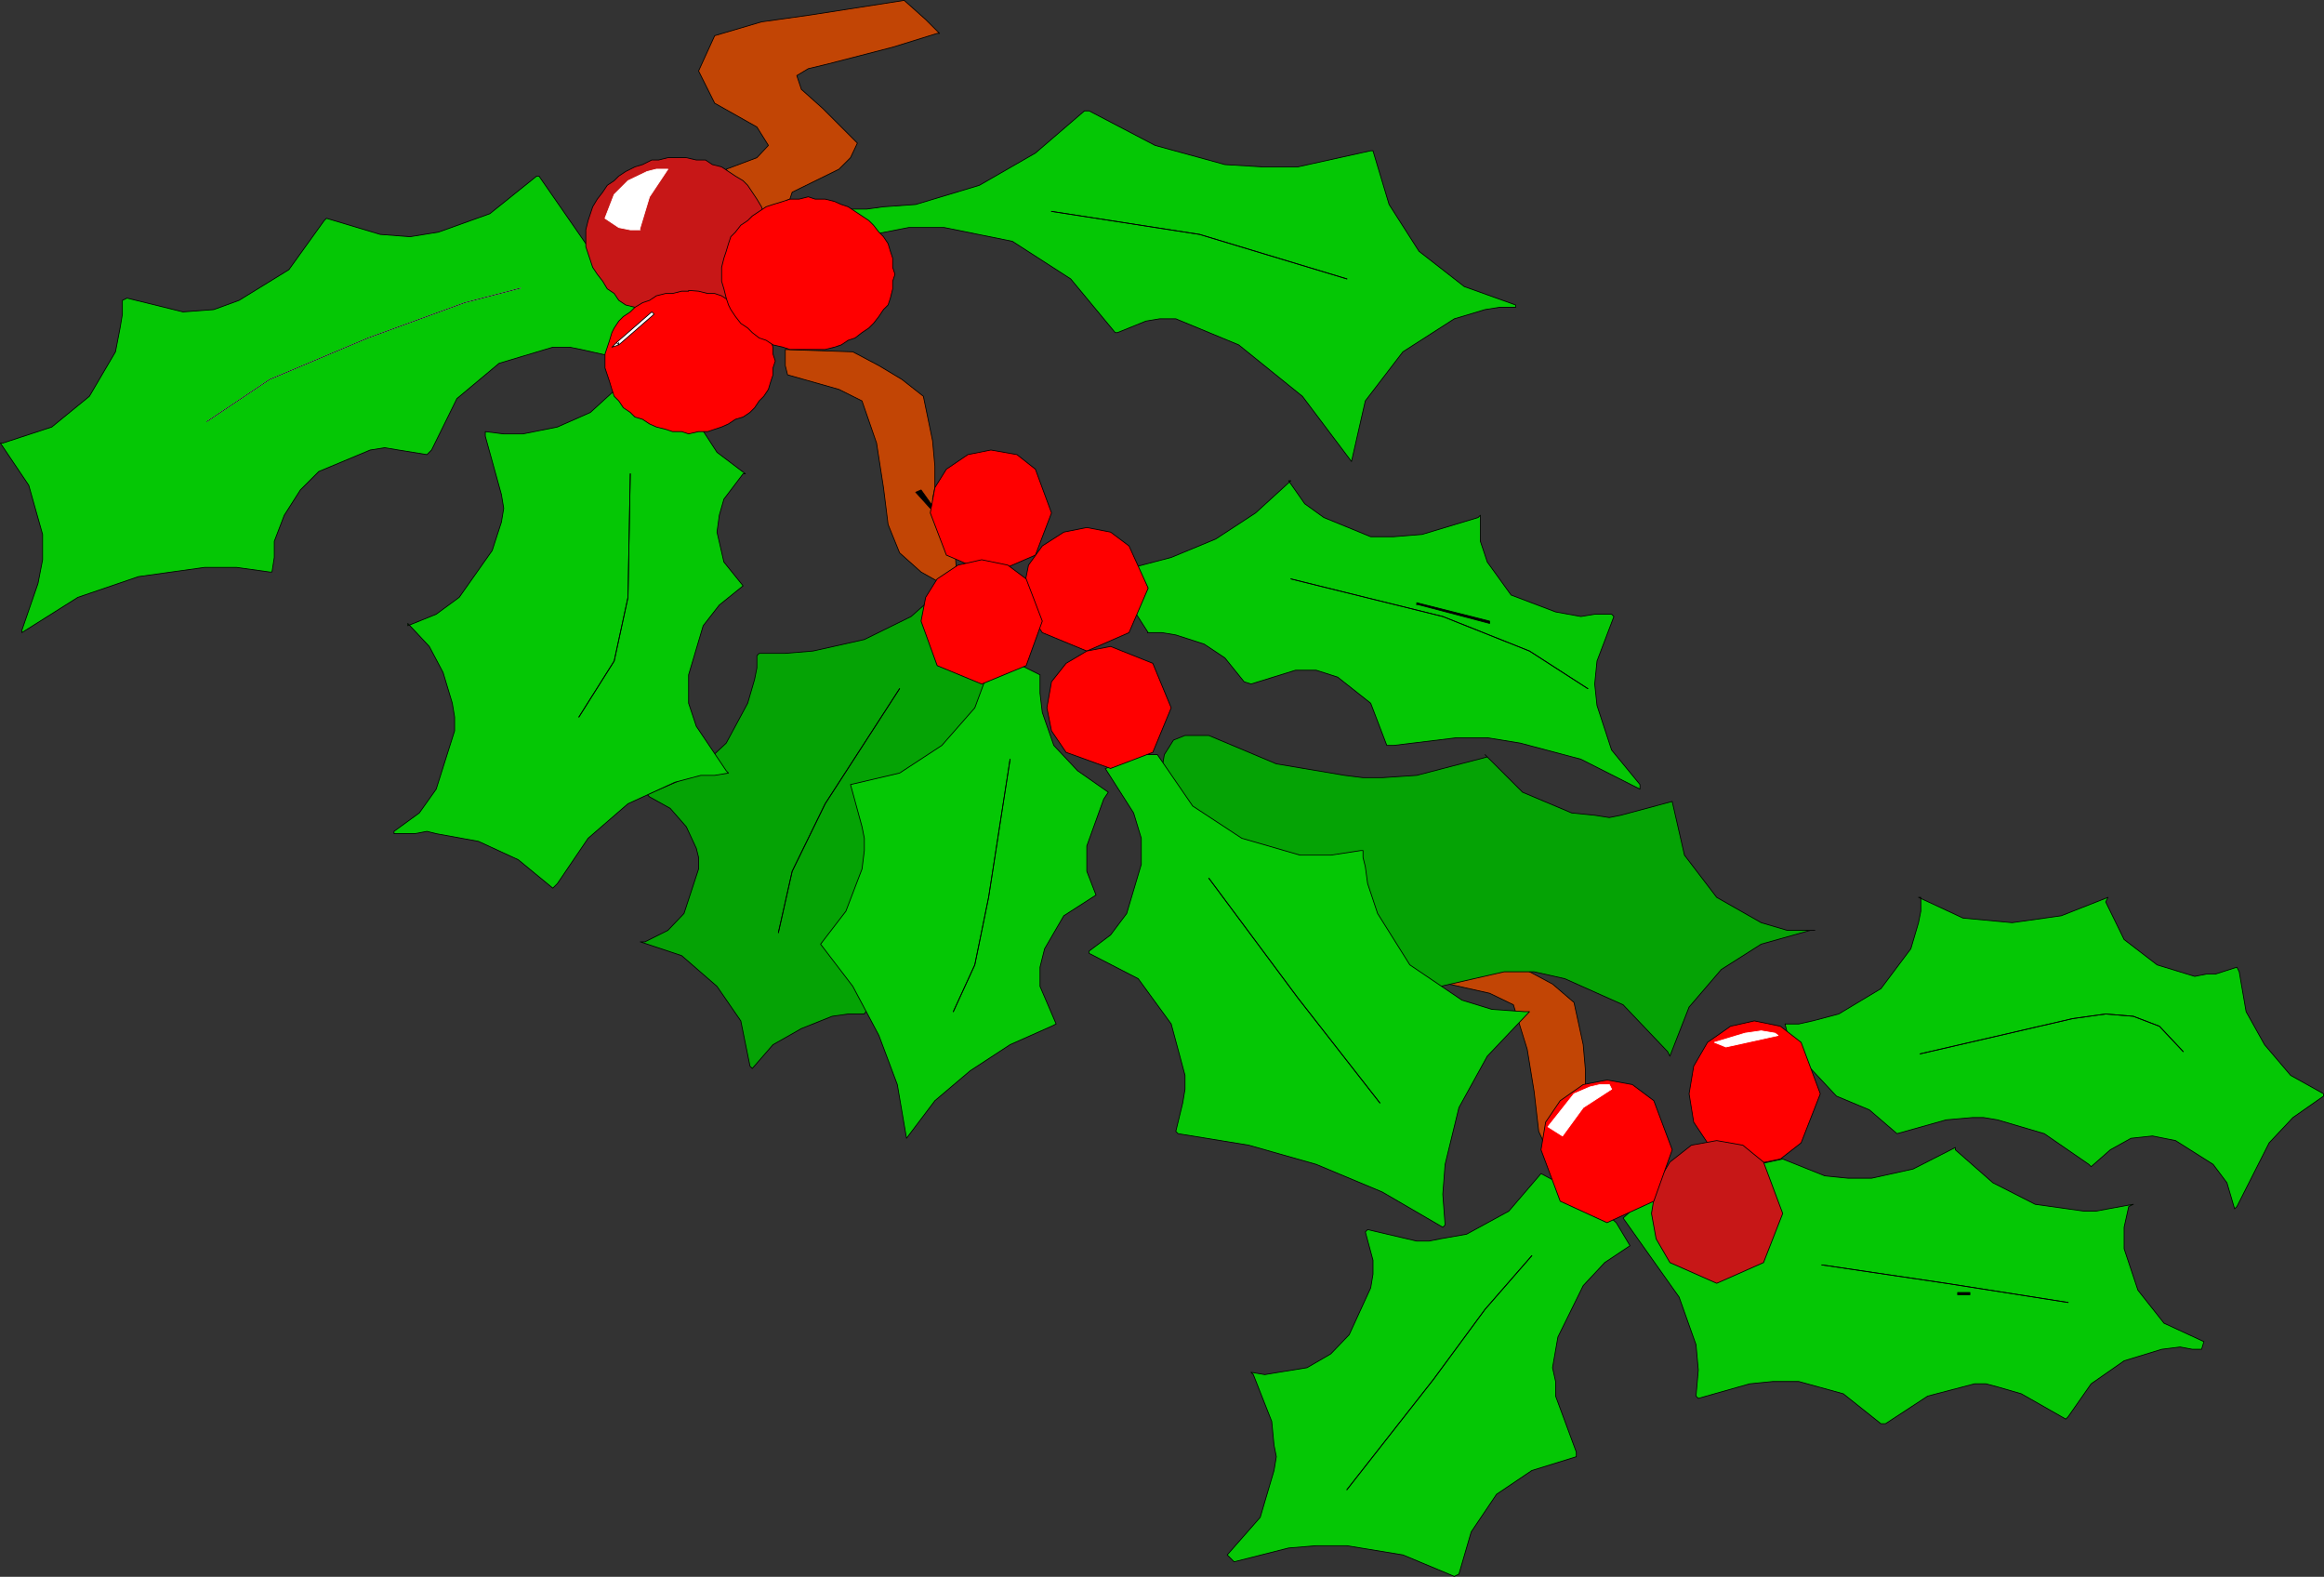 <?xml version="1.0" encoding="UTF-8" standalone="no"?>
<svg
   version="1.0"
   width="129.51mm"
   height="87.848mm"
   id="svg82"
   sodipodi:docname="Holly 06.wmf"
   xmlns:inkscape="http://www.inkscape.org/namespaces/inkscape"
   xmlns:sodipodi="http://sodipodi.sourceforge.net/DTD/sodipodi-0.dtd"
   xmlns="http://www.w3.org/2000/svg"
   xmlns:svg="http://www.w3.org/2000/svg">
  <rect width="100%" height="100%" fill="#333333" stroke="none"/>
  <sodipodi:namedview
     id="namedview82"
     pagecolor="#ffffff"
     bordercolor="#000000"
     borderopacity="0.25"
     inkscape:showpageshadow="2"
     inkscape:pageopacity="0.0"
     inkscape:pagecheckerboard="0"
     inkscape:deskcolor="#d1d1d1"
     inkscape:document-units="mm" />
  <defs
     id="defs1">
    <pattern
       id="WMFhbasepattern"
       patternUnits="userSpaceOnUse"
       width="6"
       height="6"
       x="0"
       y="0" />
  </defs>
  <path
     style="fill:#05c705;fill-opacity:1;fill-rule:evenodd;stroke:none"
     d="m 324.573,247.119 -6.787,7.917 -8.888,4.847 -5.494,0.969 -2.424,0.485 h -2.586 l -10.342,-2.424 -0.485,0.485 1.616,5.978 v 2.908 l -0.485,2.908 -4.525,9.856 -3.878,4.039 -5.01,2.908 -5.979,0.969 -2.909,0.485 -2.909,-0.485 0.485,0.485 3.878,9.856 0.485,5.009 0.485,2.424 -0.485,2.908 -2.909,9.856 -6.949,7.917 1.454,1.454 11.474,-2.908 5.818,-0.485 h 3.07 3.394 l 11.797,1.939 10.827,4.524 0.97,-0.485 2.586,-8.886 5.333,-7.917 7.434,-5.009 9.373,-2.908 v -0.969 l -4.363,-11.795 v -3.07 l -0.646,-2.908 1.131,-6.463 5.333,-10.825 4.525,-4.847 5.333,-3.555 -2.909,-4.847 -5.01,-4.524 -10.827,-5.816 z"
     id="path1" />
  <path
     style="fill:none;stroke:#000000;stroke-width:0.162px;stroke-linecap:round;stroke-linejoin:round;stroke-miterlimit:4;stroke-dasharray:none;stroke-opacity:1"
     d="m 324.573,247.119 -6.787,7.917 -8.888,4.847 -5.494,0.969 -2.424,0.485 h -2.586 l -10.342,-2.424 -0.485,0.485 1.616,5.978 v 2.908 l -0.485,2.908 -4.525,9.856 -3.878,4.039 -5.01,2.908 -5.979,0.969 -2.909,0.485 -2.909,-0.485 0.485,0.485 3.878,9.856 0.485,5.009 0.485,2.424 -0.485,2.908 -2.909,9.856 -6.949,7.917 1.454,1.454 11.474,-2.908 5.818,-0.485 h 3.07 3.394 l 11.797,1.939 10.827,4.524 0.97,-0.485 2.586,-8.886 5.333,-7.917 7.434,-5.009 9.373,-2.908 v -0.969 l -4.363,-11.795 v -3.07 l -0.646,-2.908 1.131,-6.463 5.333,-10.825 4.525,-4.847 5.333,-3.555 -2.909,-4.847 -5.01,-4.524 -10.827,-5.816 v 0"
     id="path2" />
  <path
     style="fill:#05c705;fill-opacity:1;fill-rule:evenodd;stroke:none"
     d="m 386.789,230.801 6.949,2.908 5.818,5.009 10.342,-2.908 5.494,-0.485 h 2.424 l 2.909,0.485 9.858,2.908 9.373,6.463 0.485,0.485 4.04,-3.555 4.363,-2.424 4.525,-0.485 2.424,0.485 2.424,0.485 7.918,5.009 2.909,3.878 1.616,5.493 0.485,-0.485 6.787,-13.41 5.01,-5.332 6.464,-4.524 v -0.485 l -6.949,-3.878 -5.494,-6.463 -3.878,-6.947 -1.454,-8.402 -0.485,-0.969 -4.525,1.454 h -1.939 l -2.424,0.485 -7.918,-2.424 -6.949,-5.332 -3.878,-7.917 0.485,-0.969 -9.858,3.878 -10.342,1.454 -10.342,-0.969 -9.373,-4.362 h 0.485 v 2.908 l -0.485,2.424 -1.616,5.493 -6.302,8.402 -8.888,5.332 -5.494,1.454 -2.909,0.646 h -2.909 l 0.97,3.878 2.909,3.878 z"
     id="path3" />
  <path
     style="fill:none;stroke:#000000;stroke-width:0.162px;stroke-linecap:round;stroke-linejoin:round;stroke-miterlimit:4;stroke-dasharray:none;stroke-opacity:1"
     d="m 386.789,230.801 6.949,2.908 5.818,5.009 10.342,-2.908 5.494,-0.485 h 2.424 l 2.909,0.485 9.858,2.908 9.373,6.463 0.485,0.485 4.04,-3.555 4.363,-2.424 4.525,-0.485 2.424,0.485 2.424,0.485 7.918,5.009 2.909,3.878 1.616,5.493 0.485,-0.485 6.787,-13.41 5.01,-5.332 6.464,-4.524 v -0.485 l -6.949,-3.878 -5.494,-6.463 -3.878,-6.947 -1.454,-8.402 -0.485,-0.969 -4.525,1.454 h -1.939 l -2.424,0.485 -7.918,-2.424 -6.949,-5.332 -3.878,-7.917 0.485,-0.969 -9.858,3.878 -10.342,1.454 -10.342,-0.969 -9.373,-4.362 h 0.485 v 2.908 l -0.485,2.424 -1.616,5.493 -6.302,8.402 -8.888,5.332 -5.494,1.454 -2.909,0.646 h -2.909 l 0.97,3.878 2.909,3.878 6.949,7.432 v 0"
     id="path4" />
  <path
     style="fill:#05c705;fill-opacity:1;fill-rule:evenodd;stroke:none"
     d="m 341.864,256.49 11.797,16.642 3.555,10.017 0.485,5.332 -0.485,5.493 0.485,0.485 10.827,-3.07 4.848,-0.485 h 3.07 2.424 l 9.373,2.585 7.918,6.301 h 0.97 l 8.888,-5.816 9.858,-2.585 h 2.424 l 2.424,0.646 5.01,1.454 9.373,5.332 0.485,-0.485 4.848,-6.947 6.949,-4.847 7.918,-2.424 3.878,-0.485 2.586,0.485 h 1.939 l 0.485,-1.616 -8.403,-3.878 -5.494,-6.947 -2.909,-8.725 v -2.1 -2.424 l 0.97,-4.362 0.97,-0.485 -5.333,0.969 -2.586,0.485 h -2.424 l -10.342,-1.454 -8.888,-4.524 -7.918,-6.947 v -0.485 l -8.888,4.524 -8.726,1.939 h -2.586 -2.424 l -4.848,-0.485 -8.888,-3.555 -18.746,4.039 -9.373,3.393 -5.494,5.009 z"
     id="path5" />
  <path
     style="fill:none;stroke:#000000;stroke-width:0.162px;stroke-linecap:round;stroke-linejoin:round;stroke-miterlimit:4;stroke-dasharray:none;stroke-opacity:1"
     d="m 341.864,256.49 11.797,16.642 3.555,10.017 0.485,5.332 -0.485,5.493 0.485,0.485 10.827,-3.07 4.848,-0.485 h 3.07 2.424 l 9.373,2.585 7.918,6.301 h 0.97 l 8.888,-5.816 9.858,-2.585 h 2.424 l 2.424,0.646 5.01,1.454 9.373,5.332 0.485,-0.485 4.848,-6.947 6.949,-4.847 7.918,-2.424 3.878,-0.485 2.586,0.485 h 1.939 l 0.485,-1.616 -8.403,-3.878 -5.494,-6.947 -2.909,-8.725 v -2.1 -2.424 l 0.97,-4.362 0.97,-0.485 -5.333,0.969 -2.586,0.485 h -2.424 l -10.342,-1.454 -8.888,-4.524 -7.918,-6.947 v -0.485 l -8.888,4.524 -8.726,1.939 h -2.586 -2.424 l -4.848,-0.485 -8.888,-3.555 -18.746,4.039 -9.373,3.393 -5.494,5.009 v 0"
     id="path6" />
  <path
     style="fill:#ff0000;fill-opacity:1;fill-rule:evenodd;stroke:none"
     d="m 369.498,214.967 5.494,1.131 4.363,3.393 4.04,10.825 -4.04,10.34 -4.363,3.393 -5.494,1.131 -9.858,-4.524 -2.909,-4.362 -0.97,-5.978 0.97,-5.816 2.909,-5.009 4.848,-3.393 z"
     id="path7" />
  <path
     style="fill:none;stroke:#000000;stroke-width:0.162px;stroke-linecap:round;stroke-linejoin:round;stroke-miterlimit:4;stroke-dasharray:none;stroke-opacity:1"
     d="m 369.498,214.967 5.494,1.131 4.363,3.393 4.04,10.825 -4.04,10.34 -4.363,3.393 -5.494,1.131 -9.858,-4.524 -2.909,-4.362 -0.97,-5.978 0.97,-5.816 2.909,-5.009 4.848,-3.393 5.01,-1.131 v 0"
     id="path8" />
  <path
     style="fill:#c71717;fill-opacity:1;fill-rule:evenodd;stroke:none"
     d="m 361.58,240.172 5.494,0.969 4.363,3.555 4.04,10.825 -4.04,10.34 -9.858,4.362 -9.858,-4.362 -2.909,-5.009 -0.97,-5.332 0.97,-5.978 2.909,-4.847 4.525,-3.555 z"
     id="path9" />
  <path
     style="fill:none;stroke:#000000;stroke-width:0.162px;stroke-linecap:round;stroke-linejoin:round;stroke-miterlimit:4;stroke-dasharray:none;stroke-opacity:1"
     d="m 361.58,240.172 5.494,0.969 4.363,3.555 4.04,10.825 -4.04,10.34 -9.858,4.362 -9.858,-4.362 -2.909,-5.009 -0.97,-5.332 0.97,-5.978 2.909,-4.847 4.525,-3.555 5.333,-0.969 v 0"
     id="path10" />
  <path
     style="fill:#05c705;fill-opacity:1;fill-rule:evenodd;stroke:none"
     d="m 183.981,49.359 7.434,-1.454 h 4.04 1.454 1.939 l 14.382,2.908 12.282,7.917 9.373,11.31 h 0.485 l 5.979,-2.424 2.909,-0.485 h 3.394 l 13.251,5.493 13.413,10.825 10.342,13.733 2.909,-12.764 7.918,-10.34 10.827,-6.947 6.464,-1.939 3.07,-0.485 h 3.394 v -0.485 l -10.827,-3.878 -9.534,-7.432 -6.302,-9.856 -3.394,-11.31 h -0.485 l -15.352,3.393 h -7.434 l -7.918,-0.485 -14.706,-4.039 -13.898,-7.271 h -0.97 l -10.342,8.886 -11.797,6.786 -13.413,4.039 -6.787,0.485 -3.555,0.485 h -1.454 -1.939 l 1.939,2.908 z"
     id="path11" />
  <path
     style="fill:none;stroke:#000000;stroke-width:0.162px;stroke-linecap:round;stroke-linejoin:round;stroke-miterlimit:4;stroke-dasharray:none;stroke-opacity:1"
     d="m 183.981,49.359 7.434,-1.454 h 4.04 1.454 1.939 l 14.382,2.908 12.282,7.917 9.373,11.31 h 0.485 l 5.979,-2.424 2.909,-0.485 h 3.394 l 13.251,5.493 13.413,10.825 10.342,13.733 2.909,-12.764 7.918,-10.34 10.827,-6.947 6.464,-1.939 3.07,-0.485 h 3.394 v -0.485 l -10.827,-3.878 -9.534,-7.432 -6.302,-9.856 -3.394,-11.31 h -0.485 l -15.352,3.393 h -7.434 l -7.918,-0.485 -14.706,-4.039 -13.898,-7.271 h -0.97 l -10.342,8.886 -11.797,6.786 -13.413,4.039 -6.787,0.485 -3.555,0.485 h -1.454 -1.939 l 1.939,2.908 2.909,2.424 v 0"
     id="path12" />
  <path
     style="fill:#c24505;fill-opacity:1;fill-rule:evenodd;stroke:none"
     d="m 166.367,41.927 0.485,-1.454 9.858,-4.847 2.424,-2.424 1.454,-3.07 -1.939,-1.939 -5.333,-5.332 -4.525,-4.039 -0.97,-2.908 2.424,-1.454 4.04,-0.969 13.736,-3.555 9.373,-2.908 h 0.485 l -2.909,-2.908 -4.525,-4.039 -19.715,3.07 -10.342,1.454 -9.858,2.908 -3.394,7.432 3.394,6.786 8.888,5.009 2.424,3.878 -2.424,2.585 -6.464,2.424 1.939,3.878 4.04,4.524 1.939,0.485 1.939,-0.969 z"
     id="path13" />
  <path
     style="fill:none;stroke:#000000;stroke-width:0.162px;stroke-linecap:round;stroke-linejoin:round;stroke-miterlimit:4;stroke-dasharray:none;stroke-opacity:1"
     d="m 166.367,41.927 0.485,-1.454 9.858,-4.847 2.424,-2.424 1.454,-3.07 -1.939,-1.939 -5.333,-5.332 -4.525,-4.039 -0.97,-2.908 2.424,-1.454 4.04,-0.969 13.736,-3.555 9.373,-2.908 h 0.485 l -2.909,-2.908 -4.525,-4.039 -19.715,3.07 -10.342,1.454 -9.858,2.908 -3.394,7.432 3.394,6.786 8.888,5.009 2.424,3.878 -2.424,2.585 -6.464,2.424 1.939,3.878 4.04,4.524 1.939,0.485 1.939,-0.969 3.555,-1.616 v 0"
     id="path14" />
  <path
     style="fill:#c24505;fill-opacity:1;fill-rule:evenodd;stroke:none"
     d="m 179.618,74.079 5.494,2.908 4.848,2.908 4.525,3.555 1.939,9.371 0.485,5.332 v 2.1 2.424 l -0.485,2.424 2.424,3.393 1.939,1.939 0.97,14.38 -7.757,-4.362 -4.525,-4.039 -2.424,-5.978 -0.97,-7.755 -1.454,-9.371 -3.07,-8.886 -4.848,-2.424 -10.827,-3.07 -0.485,-1.939 v -3.393 l 14.221,0.485 z"
     id="path15" />
  <path
     style="fill:none;stroke:#000000;stroke-width:0.162px;stroke-linecap:round;stroke-linejoin:round;stroke-miterlimit:4;stroke-dasharray:none;stroke-opacity:1"
     d="m 179.618,74.079 5.494,2.908 4.848,2.908 4.525,3.555 1.939,9.371 0.485,5.332 v 2.1 2.424 l -0.485,2.424 2.424,3.393 1.939,1.939 0.97,14.38 -7.757,-4.362 -4.525,-4.039 -2.424,-5.978 -0.97,-7.755 -1.454,-9.371 -3.07,-8.886 -4.848,-2.424 -10.827,-3.07 -0.485,-1.939 v -3.393 l 14.221,0.485 v 0"
     id="path16" />
  <path
     style="fill:#c24505;fill-opacity:1;fill-rule:evenodd;stroke:none"
     d="m 316.655,201.234 5.494,3.393 4.848,2.585 4.525,3.878 1.939,8.886 0.485,5.493 v 2.424 1.939 l -0.485,2.908 2.424,3.555 2.101,1.939 0.485,14.218 -7.434,-4.847 -4.525,-4.039 -2.424,-5.332 -0.97,-8.402 -1.454,-8.886 -2.909,-9.371 -5.01,-2.424 -10.827,-2.424 -0.485,-2.585 v -2.908 h 14.382 v 0 z"
     id="path17" />
  <path
     style="fill:none;stroke:#000000;stroke-width:0.162px;stroke-linecap:round;stroke-linejoin:round;stroke-miterlimit:4;stroke-dasharray:none;stroke-opacity:1"
     d="m 316.655,201.234 5.494,3.393 4.848,2.585 4.525,3.878 1.939,8.886 0.485,5.493 v 2.424 1.939 l -0.485,2.908 2.424,3.555 2.101,1.939 0.485,14.218 -7.434,-4.847 -4.525,-4.039 -2.424,-5.332 -0.97,-8.402 -1.454,-8.886 -2.909,-9.371 -5.01,-2.424 -10.827,-2.424 -0.485,-2.585 v -2.908 h 14.382 v 0"
     id="path18" />
  <path
     style="fill:#000000;fill-opacity:1;fill-rule:evenodd;stroke:none"
     d="m 196.425,106.555 -2.424,-3.393 -1.131,0.485 3.07,3.393 0.485,-0.485 z"
     id="path19" />
  <path
     style="fill:none;stroke:#000000;stroke-width:0.162px;stroke-linecap:round;stroke-linejoin:round;stroke-miterlimit:4;stroke-dasharray:none;stroke-opacity:1"
     d="m 196.425,106.555 -2.424,-3.393 -1.131,0.485 3.07,3.393 0.485,-0.485 v 0"
     id="path20" />
  <path
     style="fill:#05a305;fill-opacity:1;fill-rule:evenodd;stroke:none"
     d="m 211.615,138.545 -1.454,-3.878 -0.485,-1.939 v -2.424 l 3.07,-8.402 -12.443,0.485 -8.403,7.432 -9.858,4.847 -10.827,2.424 -5.818,0.485 h -2.586 -2.909 l -0.485,0.485 v 2.585 l -0.485,2.424 -1.454,5.009 -4.525,8.402 -7.272,6.786 -9.373,4.039 0.485,0.485 4.363,2.424 3.394,3.878 2.101,4.524 0.485,1.939 v 2.424 l -3.07,9.371 -3.394,3.555 -4.848,2.424 h -0.97 l 8.726,2.908 7.434,6.463 5.01,7.271 1.939,9.533 0.485,0.485 4.363,-5.009 5.979,-3.393 6.464,-2.585 3.394,-0.485 h 1.939 1.454 l 9.858,-15.187 8.403,-20.196 11.474,-39.584 v 0 z"
     id="path21" />
  <path
     style="fill:none;stroke:#000000;stroke-width:0.162px;stroke-linecap:round;stroke-linejoin:round;stroke-miterlimit:4;stroke-dasharray:none;stroke-opacity:1"
     d="m 211.615,138.545 -1.454,-3.878 -0.485,-1.939 v -2.424 l 3.07,-8.402 -12.443,0.485 -8.403,7.432 -9.858,4.847 -10.827,2.424 -5.818,0.485 h -2.586 -2.909 l -0.485,0.485 v 2.585 l -0.485,2.424 -1.454,5.009 -4.525,8.402 -7.272,6.786 -9.373,4.039 0.485,0.485 4.363,2.424 3.394,3.878 2.101,4.524 0.485,1.939 v 2.424 l -3.07,9.371 -3.394,3.555 -4.848,2.424 h -0.97 l 8.726,2.908 7.434,6.463 5.01,7.271 1.939,9.533 0.485,0.485 4.363,-5.009 5.979,-3.393 6.464,-2.585 3.394,-0.485 h 1.939 1.454 l 9.858,-15.187 8.403,-20.196 11.474,-39.584 v 0"
     id="path22" />
  <path
     style="fill:#05c705;fill-opacity:1;fill-rule:evenodd;stroke:none"
     d="m 128.876,75.049 -6.464,-1.454 -2.424,-0.485 h -3.555 l -11.312,3.393 -8.888,7.432 -5.333,10.825 -0.97,0.969 -5.979,-0.969 -2.909,-0.485 -3.07,0.485 -10.827,4.524 -3.878,3.878 -3.394,5.332 -2.101,5.493 v 3.393 l -0.485,3.07 h -0.485 l -6.949,-0.969 H 46.46 43.066 l -13.898,1.939 -12.766,4.362 -11.797,7.432 v -0.485 l 3.394,-9.856 0.97,-5.009 v -2.908 -2.424 L 6.06,102.192 0.081,93.306 H 0.566 L 10.908,89.913 18.826,83.45 24.321,74.079 25.29,69.071 25.775,66.162 v -2.908 l 0.97,-0.485 11.797,2.908 6.464,-0.485 5.333,-1.939 10.504,-6.463 7.434,-10.34 0.485,-0.485 11.312,3.393 6.302,0.485 5.979,-0.969 10.827,-3.878 9.858,-7.917 h 0.485 l 9.858,14.218 6.464,5.978 7.434,5.009 -0.485,2.908 -2.424,3.878 z"
     id="path23" />
  <path
     style="fill:none;stroke:#000000;stroke-width:0.162px;stroke-linecap:round;stroke-linejoin:round;stroke-miterlimit:4;stroke-dasharray:none;stroke-opacity:1"
     d="m 128.876,75.049 -6.464,-1.454 -2.424,-0.485 h -3.555 l -11.312,3.393 -8.888,7.432 -5.333,10.825 -0.97,0.969 -5.979,-0.969 -2.909,-0.485 -3.07,0.485 -10.827,4.524 -3.878,3.878 -3.394,5.332 -2.101,5.493 v 3.393 l -0.485,3.07 h -0.485 l -6.949,-0.969 H 46.46 43.066 l -13.898,1.939 -12.766,4.362 -11.797,7.432 v -0.485 l 3.394,-9.856 0.97,-5.009 v -2.908 -2.424 L 6.06,102.192 0.081,93.306 H 0.566 L 10.908,89.913 18.826,83.45 24.321,74.079 25.29,69.071 25.775,66.162 v -2.908 l 0.97,-0.485 11.797,2.908 6.464,-0.485 5.333,-1.939 10.504,-6.463 7.434,-10.34 0.485,-0.485 11.312,3.393 6.302,0.485 5.979,-0.969 10.827,-3.878 9.858,-7.917 h 0.485 l 9.858,14.218 6.464,5.978 7.434,5.009 -0.485,2.908 -2.424,3.878 -5.494,5.978 v 0"
     id="path24" />
  <path
     style="fill:#05c705;fill-opacity:1;fill-rule:evenodd;stroke:none"
     d="m 129.845,81.835 -5.494,5.009 -6.949,3.07 -7.272,1.454 h -1.939 -2.101 l -3.878,-0.485 v 0.969 l 3.394,12.279 0.485,2.908 -0.485,2.908 -1.939,5.978 -6.949,9.856 -4.848,3.555 -5.979,2.424 v -0.485 l 4.525,4.847 2.909,5.493 1.939,6.463 0.485,2.908 v 2.908 l -3.878,12.279 -3.555,5.009 -5.333,3.878 v 0.485 h 4.363 l 2.586,-0.485 1.939,0.485 8.888,1.616 8.403,3.878 7.272,5.978 0.97,-0.969 6.464,-9.533 8.403,-7.271 9.858,-4.524 5.494,-1.454 h 2.909 l 2.909,-0.485 -0.485,-0.485 -6.302,-9.371 -1.616,-4.847 v -3.07 -2.908 l 3.07,-10.34 3.394,-4.362 5.01,-4.039 -4.04,-5.009 -1.454,-6.301 0.485,-3.555 0.97,-3.393 4.04,-5.332 h 0.485 l -5.979,-4.524 -3.878,-5.978 -8.403,-4.362 -8.888,-2.908 v 0 z"
     id="path25" />
  <path
     style="fill:none;stroke:#000000;stroke-width:0.162px;stroke-linecap:round;stroke-linejoin:round;stroke-miterlimit:4;stroke-dasharray:none;stroke-opacity:1"
     d="m 129.845,81.835 -5.494,5.009 -6.949,3.07 -7.272,1.454 h -1.939 -2.101 l -3.878,-0.485 v 0.969 l 3.394,12.279 0.485,2.908 -0.485,2.908 -1.939,5.978 -6.949,9.856 -4.848,3.555 -5.979,2.424 v -0.485 l 4.525,4.847 2.909,5.493 1.939,6.463 0.485,2.908 v 2.908 l -3.878,12.279 -3.555,5.009 -5.333,3.878 v 0.485 h 4.363 l 2.586,-0.485 1.939,0.485 8.888,1.616 8.403,3.878 7.272,5.978 0.97,-0.969 6.464,-9.533 8.403,-7.271 9.858,-4.524 5.494,-1.454 h 2.909 l 2.909,-0.485 -0.485,-0.485 -6.302,-9.371 -1.616,-4.847 v -3.07 -2.908 l 3.07,-10.34 3.394,-4.362 5.01,-4.039 -4.04,-5.009 -1.454,-6.301 0.485,-3.555 0.97,-3.393 4.04,-5.332 h 0.485 l -5.979,-4.524 -3.878,-5.978 -8.403,-4.362 -8.888,-2.908 v 0"
     id="path26" />
  <path
     style="fill:#05c705;fill-opacity:1;fill-rule:evenodd;stroke:none"
     d="m 219.049,142.1 v 3.878 l 0.485,4.039 2.424,6.947 5.01,5.332 6.464,4.524 -0.97,1.454 -3.555,9.856 v 2.424 2.908 l 1.939,5.009 -6.787,4.362 -4.04,6.947 -0.97,3.878 v 1.939 2.1 l 3.394,7.917 -0.97,0.485 -8.726,3.878 -8.403,5.493 -7.434,6.301 -5.979,7.917 -1.939,-11.31 -3.878,-10.34 -5.494,-10.34 -6.787,-8.886 5.333,-6.947 3.394,-8.886 0.485,-3.878 v -2.585 l -0.485,-2.424 -2.424,-8.886 10.342,-2.424 8.888,-5.816 6.949,-7.917 3.878,-10.502 h 2.586 l 2.424,1.131 z"
     id="path27" />
  <path
     style="fill:none;stroke:#000000;stroke-width:0.162px;stroke-linecap:round;stroke-linejoin:round;stroke-miterlimit:4;stroke-dasharray:none;stroke-opacity:1"
     d="m 219.049,142.1 v 3.878 l 0.485,4.039 2.424,6.947 5.01,5.332 6.464,4.524 -0.97,1.454 -3.555,9.856 v 2.424 2.908 l 1.939,5.009 -6.787,4.362 -4.04,6.947 -0.97,3.878 v 1.939 2.1 l 3.394,7.917 -0.97,0.485 -8.726,3.878 -8.403,5.493 -7.434,6.301 -5.979,7.917 -1.939,-11.31 -3.878,-10.34 -5.494,-10.34 -6.787,-8.886 5.333,-6.947 3.394,-8.886 0.485,-3.878 v -2.585 l -0.485,-2.424 -2.424,-8.886 10.342,-2.424 8.888,-5.816 6.949,-7.917 3.878,-10.502 h 2.586 l 2.424,1.131 4.848,2.424 v 0"
     id="path28" />
  <path
     style="fill:#05c705;fill-opacity:1;fill-rule:evenodd;stroke:none"
     d="m 241.673,133.213 h 3.07 l 2.909,0.485 5.979,1.939 4.363,2.908 4.04,5.009 1.454,0.485 9.373,-2.908 h 1.939 2.424 l 4.525,1.454 6.949,5.493 3.394,8.886 h 1.454 l 13.251,-1.616 h 3.555 2.909 l 6.949,1.131 12.766,3.393 12.443,6.301 v -0.969 l -5.979,-7.271 -3.07,-9.371 -0.485,-4.524 0.485,-4.847 3.555,-9.371 -0.485,-0.485 h -3.555 l -2.909,0.485 -5.333,-0.969 -9.373,-3.555 -5.01,-6.947 -1.454,-4.362 v -2.424 -3.07 l -0.485,0.485 -11.797,3.555 -5.979,0.485 h -2.424 -2.424 l -9.858,-4.039 -4.04,-2.908 -3.394,-4.847 h 0.485 l -7.434,6.786 -8.403,5.493 -9.373,3.878 -9.858,2.585 v 2.908 l 0.97,4.039 4.04,6.301 v 0 z"
     id="path29" />
  <path
     style="fill:none;stroke:#000000;stroke-width:0.162px;stroke-linecap:round;stroke-linejoin:round;stroke-miterlimit:4;stroke-dasharray:none;stroke-opacity:1"
     d="m 241.673,133.213 h 3.07 l 2.909,0.485 5.979,1.939 4.363,2.908 4.04,5.009 1.454,0.485 9.373,-2.908 h 1.939 2.424 l 4.525,1.454 6.949,5.493 3.394,8.886 h 1.454 l 13.251,-1.616 h 3.555 2.909 l 6.949,1.131 12.766,3.393 12.443,6.301 v -0.969 l -5.979,-7.271 -3.07,-9.371 -0.485,-4.524 0.485,-4.847 3.555,-9.371 -0.485,-0.485 h -3.555 l -2.909,0.485 -5.333,-0.969 -9.373,-3.555 -5.01,-6.947 -1.454,-4.362 v -2.424 -3.07 l -0.485,0.485 -11.797,3.555 -5.979,0.485 h -2.424 -2.424 l -9.858,-4.039 -4.04,-2.908 -3.394,-4.847 h 0.485 l -7.434,6.786 -8.403,5.493 -9.373,3.878 -9.858,2.585 v 2.908 l 0.97,4.039 4.04,6.301 v 0"
     id="path30" />
  <path
     style="fill:#05a305;fill-opacity:1;fill-rule:evenodd;stroke:none"
     d="m 244.743,161.811 0.485,-2.908 1.939,-3.07 2.424,-0.969 h 3.555 1.454 l 14.221,5.978 14.382,2.424 3.878,0.485 h 2.101 1.939 l 7.272,-0.485 14.867,-3.878 -0.485,-0.485 7.918,7.917 10.342,4.362 4.848,0.485 3.07,0.485 2.424,-0.485 10.827,-2.908 2.586,11.31 6.787,8.886 9.373,5.332 5.494,1.616 h 2.909 2.909 -0.97 l -10.342,2.908 -8.403,5.332 -6.787,7.917 -4.04,10.34 -0.485,-0.969 -9.373,-9.856 -12.282,-5.493 -6.464,-1.454 h -2.909 -3.394 l -13.413,3.07 -16.322,-7.917 -19.23,-11.31 -15.675,-12.925 -5.494,-6.786 -1.939,-6.947 z"
     id="path31" />
  <path
     style="fill:none;stroke:#000000;stroke-width:0.162px;stroke-linecap:round;stroke-linejoin:round;stroke-miterlimit:4;stroke-dasharray:none;stroke-opacity:1"
     d="m 244.743,161.811 0.485,-2.908 1.939,-3.07 2.424,-0.969 h 3.555 1.454 l 14.221,5.978 14.382,2.424 3.878,0.485 h 2.101 1.939 l 7.272,-0.485 14.867,-3.878 -0.485,-0.485 7.918,7.917 10.342,4.362 4.848,0.485 3.07,0.485 2.424,-0.485 10.827,-2.908 2.586,11.31 6.787,8.886 9.373,5.332 5.494,1.616 h 2.909 2.909 -0.97 l -10.342,2.908 -8.403,5.332 -6.787,7.917 -4.04,10.34 -0.485,-0.969 -9.373,-9.856 -12.282,-5.493 -6.464,-1.454 h -2.909 -3.394 l -13.413,3.07 -16.322,-7.917 -19.23,-11.31 -15.675,-12.925 -5.494,-6.786 -1.939,-6.947 v 0"
     id="path32" />
  <path
     style="fill:#05c705;fill-opacity:1;fill-rule:evenodd;stroke:none"
     d="m 232.785,161.811 5.979,9.371 1.616,5.332 v 2.585 2.908 l -3.07,10.34 -3.394,4.524 -4.525,3.393 v 0.485 l 10.342,5.332 6.949,9.533 2.909,10.825 v 2.908 l -0.485,2.908 -1.454,5.978 0.485,0.485 14.867,2.424 14.221,4.039 13.898,5.816 12.766,7.432 0.485,-0.485 -0.485,-6.463 0.485,-6.301 2.909,-11.956 5.979,-10.825 8.888,-9.371 h -0.97 l -6.949,-0.485 -6.302,-1.939 -10.989,-7.432 -6.787,-10.825 -2.101,-6.301 -0.485,-3.555 -0.485,-1.939 V 179.099 h -0.485 l -6.302,0.969 h -3.07 -3.394 l -12.282,-3.555 -10.342,-6.786 -7.434,-10.825 h -2.424 l -3.555,0.485 -4.848,2.424 v 0 z"
     id="path33" />
  <path
     style="fill:none;stroke:#000000;stroke-width:0.162px;stroke-linecap:round;stroke-linejoin:round;stroke-miterlimit:4;stroke-dasharray:none;stroke-opacity:1"
     d="m 232.785,161.811 5.979,9.371 1.616,5.332 v 2.585 2.908 l -3.07,10.34 -3.394,4.524 -4.525,3.393 v 0.485 l 10.342,5.332 6.949,9.533 2.909,10.825 v 2.908 l -0.485,2.908 -1.454,5.978 0.485,0.485 14.867,2.424 14.221,4.039 13.898,5.816 12.766,7.432 0.485,-0.485 -0.485,-6.463 0.485,-6.301 2.909,-11.956 5.979,-10.825 8.888,-9.371 h -0.97 l -6.949,-0.485 -6.302,-1.939 -10.989,-7.432 -6.787,-10.825 -2.101,-6.301 -0.485,-3.555 -0.485,-1.939 V 179.099 h -0.485 l -6.302,0.969 h -3.07 -3.394 l -12.282,-3.555 -10.342,-6.786 -7.434,-10.825 h -2.424 l -3.555,0.485 -4.848,2.424 v 0"
     id="path34" />
  <path
     style="fill:#000000;fill-opacity:1;fill-rule:evenodd;stroke:none"
     d="m 414.908,272.647 v -0.485 h -2.586 v 0.485 z"
     id="path35" />
  <path
     style="fill:none;stroke:#000000;stroke-width:0.162px;stroke-linecap:round;stroke-linejoin:round;stroke-miterlimit:4;stroke-dasharray:none;stroke-opacity:1"
     d="m 414.908,272.647 v -0.485 h -2.586 v 0.485 h 2.586"
     id="path36" />
  <path
     style="fill:#000000;fill-opacity:1;fill-rule:evenodd;stroke:none"
     d="m 298.394,127.235 15.352,4.039 v -0.485 l -15.352,-3.878 v 0.485 0 z"
     id="path37" />
  <path
     style="fill:none;stroke:#000000;stroke-width:0.162px;stroke-linecap:round;stroke-linejoin:round;stroke-miterlimit:4;stroke-dasharray:none;stroke-opacity:1"
     d="m 298.394,127.235 15.352,4.039 v -0.485 l -15.352,-3.878 v 0.485 0"
     id="path38" />
  <path
     style="fill:#c71717;fill-opacity:1;fill-rule:evenodd;stroke:none"
     d="m 142.612,33.202 h 1.939 l 2.101,0.485 h 1.939 l 1.454,0.969 1.939,0.485 1.454,0.969 1.454,0.969 1.616,0.969 0.97,0.969 0.97,1.454 0.97,1.454 0.97,1.616 0.485,1.454 0.485,1.454 0.485,1.939 v 1.454 2.1 l -0.485,1.454 -0.485,1.454 -0.485,1.454 -0.97,1.454 -0.97,1.454 -0.97,1.616 -0.97,0.969 -1.616,1.454 -1.454,0.969 -1.454,0.485 -1.939,0.969 -1.454,0.485 -1.939,0.485 h -2.101 -1.939 -1.939 -1.939 l -1.454,-0.485 -1.939,-0.485 -1.616,-0.969 -1.939,-0.485 -1.454,-0.969 -0.97,-1.454 -1.454,-0.969 -0.97,-1.616 -1.131,-1.454 -0.97,-1.454 -0.485,-1.454 -0.485,-1.454 -0.485,-1.454 v -2.1 -1.454 l 0.485,-1.939 0.485,-1.454 0.485,-1.454 0.97,-1.616 1.131,-1.454 0.97,-1.454 1.454,-0.969 0.97,-0.969 1.454,-0.969 1.939,-0.969 1.616,-0.485 1.939,-0.969 h 1.454 l 1.939,-0.485 z"
     id="path39" />
  <path
     style="fill:none;stroke:#000000;stroke-width:0.162px;stroke-linecap:round;stroke-linejoin:round;stroke-miterlimit:4;stroke-dasharray:none;stroke-opacity:1"
     d="m 142.612,33.202 h 1.939 l 2.101,0.485 h 1.939 l 1.454,0.969 1.939,0.485 1.454,0.969 1.454,0.969 1.616,0.969 0.97,0.969 0.97,1.454 0.97,1.454 0.97,1.616 0.485,1.454 0.485,1.454 0.485,1.939 v 1.454 2.1 l -0.485,1.454 -0.485,1.454 -0.485,1.454 -0.97,1.454 -0.97,1.454 -0.97,1.616 -0.97,0.969 -1.616,1.454 -1.454,0.969 -1.454,0.485 -1.939,0.969 -1.454,0.485 -1.939,0.485 h -2.101 -1.939 -1.939 -1.939 l -1.454,-0.485 -1.939,-0.485 -1.616,-0.969 -1.939,-0.485 -1.454,-0.969 -0.97,-1.454 -1.454,-0.969 -0.97,-1.616 -1.131,-1.454 -0.97,-1.454 -0.485,-1.454 -0.485,-1.454 -0.485,-1.454 v -2.1 -1.454 l 0.485,-1.939 0.485,-1.454 0.485,-1.454 0.97,-1.616 1.131,-1.454 0.97,-1.454 1.454,-0.969 0.97,-0.969 1.454,-0.969 1.939,-0.969 1.616,-0.485 1.939,-0.969 h 1.454 l 1.939,-0.485 h 1.939 v 0"
     id="path40" />
  <path
     style="fill:#ffffff;fill-opacity:1;fill-rule:evenodd;stroke:none"
     d="m 134.693,48.39 2.101,-6.947 3.878,-5.816 h -0.485 -1.939 l -1.939,0.485 -4.04,1.939 -2.909,2.908 -1.939,5.009 2.909,1.939 2.424,0.485 h 2.101 v 0 z"
     id="path41" />
  <path
     style="fill:none;stroke:#ffffff;stroke-width:0.162px;stroke-linecap:round;stroke-linejoin:round;stroke-miterlimit:4;stroke-dasharray:none;stroke-opacity:1"
     d="m 134.693,48.39 2.101,-6.947 3.878,-5.816 h -0.485 -1.939 l -1.939,0.485 -4.04,1.939 -2.909,2.908 -1.939,5.009 2.909,1.939 2.424,0.485 h 2.101 v 0"
     id="path42" />
  <path
     style="fill:#ff0000;fill-opacity:1;fill-rule:evenodd;stroke:none"
     d="m 145.036,61.154 2.101,0.162 1.939,0.485 h 1.454 l 1.454,0.485 1.454,0.969 1.454,0.485 1.616,0.969 1.454,0.969 0.97,0.969 0.97,0.969 0.97,1.454 0.97,0.969 0.485,1.616 0.485,1.454 v 1.454 l 0.485,1.454 -0.485,1.454 v 1.454 l -0.485,1.454 -0.485,1.616 -0.97,1.454 -0.97,0.969 -0.97,1.454 -0.97,0.969 -1.454,0.969 -1.616,0.485 -1.454,0.969 -1.454,0.646 -1.454,0.485 -1.454,0.485 h -1.939 l -2.101,0.485 -1.454,-0.485 h -1.939 l -1.454,-0.485 -1.939,-0.485 -1.454,-0.646 -1.454,-0.969 -1.616,-0.485 -0.97,-0.969 -1.454,-0.969 -0.97,-1.454 -0.97,-0.969 -0.485,-1.454 -0.485,-1.616 -0.485,-1.454 -0.485,-1.454 v -1.454 -1.454 l 0.485,-1.454 0.485,-1.454 0.485,-1.616 0.485,-0.969 0.97,-1.454 0.97,-0.969 1.454,-0.969 0.97,-0.969 1.616,-0.969 1.454,-0.485 1.454,-0.969 1.939,-0.485 h 1.454 l 1.939,-0.485 h 1.454 v 0 z"
     id="path43" />
  <path
     style="fill:none;stroke:#000000;stroke-width:0.162px;stroke-linecap:round;stroke-linejoin:round;stroke-miterlimit:4;stroke-dasharray:none;stroke-opacity:1"
     d="m 145.036,61.154 2.101,0.162 1.939,0.485 h 1.454 l 1.454,0.485 1.454,0.969 1.454,0.485 1.616,0.969 1.454,0.969 0.97,0.969 0.97,0.969 0.97,1.454 0.97,0.969 0.485,1.616 0.485,1.454 v 1.454 l 0.485,1.454 -0.485,1.454 v 1.454 l -0.485,1.454 -0.485,1.616 -0.97,1.454 -0.97,0.969 -0.97,1.454 -0.97,0.969 -1.454,0.969 -1.616,0.485 -1.454,0.969 -1.454,0.646 -1.454,0.485 -1.454,0.485 h -1.939 l -2.101,0.485 -1.454,-0.485 h -1.939 l -1.454,-0.485 -1.939,-0.485 -1.454,-0.646 -1.454,-0.969 -1.616,-0.485 -0.97,-0.969 -1.454,-0.969 -0.97,-1.454 -0.97,-0.969 -0.485,-1.454 -0.485,-1.616 -0.485,-1.454 -0.485,-1.454 v -1.454 -1.454 l 0.485,-1.454 0.485,-1.454 0.485,-1.616 0.485,-0.969 0.97,-1.454 0.97,-0.969 1.454,-0.969 0.97,-0.969 1.616,-0.969 1.454,-0.485 1.454,-0.969 1.939,-0.485 h 1.454 l 1.939,-0.485 h 1.454 v 0"
     id="path44" />
  <path
     style="fill:#ffffff;fill-opacity:1;fill-rule:evenodd;stroke:none"
     d="m 130.33,72.14 v 0.485 l 7.434,-6.463 -0.485,-0.485 -7.434,6.463 0.485,0.485 -0.485,-0.485 -0.97,0.969 1.454,-0.485 z"
     id="path45" />
  <path
     style="fill:none;stroke:#000000;stroke-width:0.162px;stroke-linecap:round;stroke-linejoin:round;stroke-miterlimit:4;stroke-dasharray:none;stroke-opacity:1"
     d="m 130.33,72.14 v 0.485 l 7.434,-6.463 -0.485,-0.485 -7.434,6.463 0.485,0.485 -0.485,-0.485 -0.97,0.969 1.454,-0.485 v -0.485 0"
     id="path46" />
  <path
     style="fill:#ff0000;fill-opacity:1;fill-rule:evenodd;stroke:none"
     d="m 170.245,41.442 1.454,0.485 h 2.101 l 1.939,0.485 1.454,0.646 1.454,0.485 1.454,0.969 1.454,0.969 1.454,0.969 0.97,0.969 1.131,1.454 0.97,0.969 0.97,1.454 0.485,1.616 0.485,1.454 v 1.939 l 0.485,1.454 -0.485,1.454 v 1.616 l -0.485,1.939 -0.485,1.454 -0.97,0.969 -0.97,1.454 -1.131,1.454 -0.97,0.969 -1.454,0.969 -1.454,1.131 -1.454,0.485 -1.454,0.969 -1.454,0.485 -1.939,0.485 h -2.101 -1.454 -1.939 -1.939 l -1.454,-0.485 -2.101,-0.485 -1.454,-0.969 -1.454,-0.485 -1.454,-1.131 -0.97,-0.969 -1.454,-0.969 -1.131,-1.454 -0.97,-1.454 -0.485,-0.969 -0.485,-1.454 -0.485,-1.939 -0.485,-1.616 v -1.454 -1.454 l 0.485,-1.939 0.485,-1.454 0.485,-1.616 0.485,-1.454 0.97,-0.969 1.131,-1.454 1.454,-0.969 0.97,-0.969 1.454,-0.969 1.454,-0.969 1.454,-0.485 2.101,-0.646 1.454,-0.485 h 1.939 l 1.939,-0.485 z"
     id="path47" />
  <path
     style="fill:none;stroke:#000000;stroke-width:0.162px;stroke-linecap:round;stroke-linejoin:round;stroke-miterlimit:4;stroke-dasharray:none;stroke-opacity:1"
     d="m 170.245,41.442 1.454,0.485 h 2.101 l 1.939,0.485 1.454,0.646 1.454,0.485 1.454,0.969 1.454,0.969 1.454,0.969 0.97,0.969 1.131,1.454 0.97,0.969 0.97,1.454 0.485,1.616 0.485,1.454 v 1.939 l 0.485,1.454 -0.485,1.454 v 1.616 l -0.485,1.939 -0.485,1.454 -0.97,0.969 -0.97,1.454 -1.131,1.454 -0.97,0.969 -1.454,0.969 -1.454,1.131 -1.454,0.485 -1.454,0.969 -1.454,0.485 -1.939,0.485 h -2.101 -1.454 -1.939 -1.939 l -1.454,-0.485 -2.101,-0.485 -1.454,-0.969 -1.454,-0.485 -1.454,-1.131 -0.97,-0.969 -1.454,-0.969 -1.131,-1.454 -0.97,-1.454 -0.485,-0.969 -0.485,-1.454 -0.485,-1.939 -0.485,-1.616 v -1.454 -1.454 l 0.485,-1.939 0.485,-1.454 0.485,-1.616 0.485,-1.454 0.97,-0.969 1.131,-1.454 1.454,-0.969 0.97,-0.969 1.454,-0.969 1.454,-0.969 1.454,-0.485 2.101,-0.646 1.454,-0.485 h 1.939 l 1.939,-0.485 v 0"
     id="path48" />
  <path
     style="fill:#ffffff;fill-opacity:1;fill-rule:evenodd;stroke:none"
     d="m 363.519,220.461 10.989,-2.424 -0.646,-0.485 -2.909,-0.485 -3.394,0.485 -6.464,1.939 2.424,0.969 z"
     id="path49" />
  <path
     style="fill:none;stroke:#ffffff;stroke-width:0.162px;stroke-linecap:round;stroke-linejoin:round;stroke-miterlimit:4;stroke-dasharray:none;stroke-opacity:1"
     d="m 363.519,220.461 10.989,-2.424 -0.646,-0.485 -2.909,-0.485 -3.394,0.485 -6.464,1.939 2.424,0.969 v 0"
     id="path50" />
  <path
     style="fill:#ff0000;fill-opacity:1;fill-rule:evenodd;stroke:none"
     d="m 208.706,94.76 5.494,0.969 3.878,3.07 3.394,9.209 -3.394,8.886 -9.373,4.039 -9.373,-4.039 -3.394,-8.886 0.97,-5.332 2.424,-3.878 4.525,-3.07 4.848,-0.969 z"
     id="path51" />
  <path
     style="fill:none;stroke:#000000;stroke-width:0.162px;stroke-linecap:round;stroke-linejoin:round;stroke-miterlimit:4;stroke-dasharray:none;stroke-opacity:1"
     d="m 208.706,94.76 5.494,0.969 3.878,3.07 3.394,9.209 -3.394,8.886 -9.373,4.039 -9.373,-4.039 -3.394,-8.886 0.97,-5.332 2.424,-3.878 4.525,-3.07 4.848,-0.969 v 0"
     id="path52" />
  <path
     style="fill:#ff0000;fill-opacity:1;fill-rule:evenodd;stroke:none"
     d="m 228.906,111.079 5.01,0.969 3.878,2.908 4.04,8.886 -4.04,9.371 -8.888,3.878 -9.373,-3.878 -2.909,-4.362 -0.97,-5.009 0.97,-4.847 2.909,-4.039 4.525,-2.908 4.848,-0.969 z"
     id="path53" />
  <path
     style="fill:none;stroke:#000000;stroke-width:0.162px;stroke-linecap:round;stroke-linejoin:round;stroke-miterlimit:4;stroke-dasharray:none;stroke-opacity:1"
     d="m 228.906,111.079 5.01,0.969 3.878,2.908 4.04,8.886 -4.04,9.371 -8.888,3.878 -9.373,-3.878 -2.909,-4.362 -0.97,-5.009 0.97,-4.847 2.909,-4.039 4.525,-2.908 4.848,-0.969 v 0"
     id="path54" />
  <path
     style="fill:#ff0000;fill-opacity:1;fill-rule:evenodd;stroke:none"
     d="m 206.767,117.864 5.494,1.131 3.878,2.908 3.394,8.886 -3.394,9.371 -9.373,3.878 -9.373,-3.878 -3.394,-9.371 0.97,-5.009 2.424,-3.878 4.363,-2.908 5.01,-1.131 z"
     id="path55" />
  <path
     style="fill:none;stroke:#000000;stroke-width:0.162px;stroke-linecap:round;stroke-linejoin:round;stroke-miterlimit:4;stroke-dasharray:none;stroke-opacity:1"
     d="m 206.767,117.864 5.494,1.131 3.878,2.908 3.394,8.886 -3.394,9.371 -9.373,3.878 -9.373,-3.878 -3.394,-9.371 0.97,-5.009 2.424,-3.878 4.363,-2.908 5.01,-1.131 v 0"
     id="path56" />
  <path
     style="fill:#ff0000;fill-opacity:1;fill-rule:evenodd;stroke:none"
     d="m 233.916,136.122 8.888,3.555 3.878,9.371 -3.878,9.371 -8.888,3.393 -9.373,-3.393 -3.07,-4.524 -0.97,-4.847 0.97,-5.493 3.07,-3.878 4.363,-2.585 5.01,-0.969 z"
     id="path57" />
  <path
     style="fill:none;stroke:#000000;stroke-width:0.162px;stroke-linecap:round;stroke-linejoin:round;stroke-miterlimit:4;stroke-dasharray:none;stroke-opacity:1"
     d="m 233.916,136.122 8.888,3.555 3.878,9.371 -3.878,9.371 -8.888,3.393 -9.373,-3.393 -3.07,-4.524 -0.97,-4.847 0.97,-5.493 3.07,-3.878 4.363,-2.585 5.01,-0.969 v 0"
     id="path58" />
  <path
     style="fill:#ff0000;fill-opacity:1;fill-rule:evenodd;stroke:none"
     d="m 338.471,227.408 5.333,0.969 4.525,3.393 3.878,10.34 -3.878,10.825 -9.858,4.524 -9.858,-4.524 -4.04,-10.825 0.97,-5.816 3.07,-4.524 4.848,-3.393 z"
     id="path59" />
  <path
     style="fill:none;stroke:#000000;stroke-width:0.162px;stroke-linecap:round;stroke-linejoin:round;stroke-miterlimit:4;stroke-dasharray:none;stroke-opacity:1"
     d="m 338.471,227.408 5.333,0.969 4.525,3.393 3.878,10.34 -3.878,10.825 -9.858,4.524 -9.858,-4.524 -4.04,-10.825 0.97,-5.816 3.07,-4.524 4.848,-3.393 5.01,-0.969 v 0"
     id="path60" />
  <path
     style="fill:#ffffff;fill-opacity:1;fill-rule:evenodd;stroke:none"
     d="m 329.098,239.203 4.363,-5.978 5.979,-3.878 -0.485,-0.969 h -1.939 l -2.101,0.485 -3.394,1.454 -5.494,6.947 3.07,1.939 z"
     id="path61" />
  <path
     style="fill:none;stroke:#ffffff;stroke-width:0.162px;stroke-linecap:round;stroke-linejoin:round;stroke-miterlimit:4;stroke-dasharray:none;stroke-opacity:1"
     d="m 329.098,239.203 4.363,-5.978 5.979,-3.878 -0.485,-0.969 h -1.939 l -2.101,0.485 -3.394,1.454 -5.494,6.947 3.07,1.939 v 0"
     id="path62" />
  <path
     style="fill:none;stroke:#ffffff;stroke-width:0.162px;stroke-linecap:round;stroke-linejoin:round;stroke-miterlimit:4;stroke-dasharray:none;stroke-opacity:1"
     d="M 109.645,60.669 97.849,63.739 77.487,71.171 56.802,79.896 43.551,88.782"
     id="path63" />
  <path
     style="fill:none;stroke:#000000;stroke-width:0.162px;stroke-linecap:round;stroke-linejoin:round;stroke-miterlimit:4;stroke-dasharray:none;stroke-opacity:1"
     d="M 109.645,60.669 97.849,63.739 77.487,71.171 56.802,79.896 43.551,88.782"
     id="path64" />
  <path
     style="fill:none;stroke:#000000;stroke-width:0.162px;stroke-linecap:round;stroke-linejoin:round;stroke-miterlimit:4;stroke-dasharray:none;stroke-opacity:1"
     d="m 221.473,44.512 31.189,4.847 31.027,9.371"
     id="path65" />
  <path
     style="fill:none;stroke:#000000;stroke-width:0.162px;stroke-linecap:round;stroke-linejoin:round;stroke-miterlimit:4;stroke-dasharray:none;stroke-opacity:1"
     d="m 221.473,44.512 31.189,4.847 31.027,9.371"
     id="path66" />
  <path
     style="fill:none;stroke:#000000;stroke-width:0.162px;stroke-linecap:round;stroke-linejoin:round;stroke-miterlimit:4;stroke-dasharray:none;stroke-opacity:1"
     d="m 271.892,121.904 31.997,7.917 18.261,7.271 12.282,7.917"
     id="path67" />
  <path
     style="fill:none;stroke:#000000;stroke-width:0.162px;stroke-linecap:round;stroke-linejoin:round;stroke-miterlimit:4;stroke-dasharray:none;stroke-opacity:1"
     d="m 271.892,121.904 31.997,7.917 18.261,7.271 12.282,7.917"
     id="path68" />
  <path
     style="fill:none;stroke:#000000;stroke-width:0.162px;stroke-linecap:round;stroke-linejoin:round;stroke-miterlimit:4;stroke-dasharray:none;stroke-opacity:1"
     d="m 404.404,221.915 32.158,-7.432 6.949,-0.969 5.818,0.485 5.494,2.1 5.01,5.332"
     id="path69" />
  <path
     style="fill:none;stroke:#000000;stroke-width:0.162px;stroke-linecap:round;stroke-linejoin:round;stroke-miterlimit:4;stroke-dasharray:none;stroke-opacity:1"
     d="m 404.404,221.915 32.158,-7.432 6.949,-0.969 5.818,0.485 5.494,2.1 5.01,5.332"
     id="path70" />
  <path
     style="fill:none;stroke:#000000;stroke-width:0.162px;stroke-linecap:round;stroke-linejoin:round;stroke-miterlimit:4;stroke-dasharray:none;stroke-opacity:1"
     d="m 383.719,266.346 26.179,3.878 25.694,4.039"
     id="path71" />
  <path
     style="fill:none;stroke:#000000;stroke-width:0.162px;stroke-linecap:round;stroke-linejoin:round;stroke-miterlimit:4;stroke-dasharray:none;stroke-opacity:1"
     d="m 383.719,266.346 26.179,3.878 25.694,4.039"
     id="path72" />
  <path
     style="fill:none;stroke:#000000;stroke-width:0.162px;stroke-linecap:round;stroke-linejoin:round;stroke-miterlimit:4;stroke-dasharray:none;stroke-opacity:1"
     d="m 322.634,264.407 -9.858,11.31 -10.827,14.703 -18.261,23.266"
     id="path73" />
  <path
     style="fill:none;stroke:#000000;stroke-width:0.162px;stroke-linecap:round;stroke-linejoin:round;stroke-miterlimit:4;stroke-dasharray:none;stroke-opacity:1"
     d="m 322.634,264.407 -9.858,11.31 -10.827,14.703 -18.261,23.266"
     id="path74" />
  <path
     style="fill:none;stroke:#000000;stroke-width:0.162px;stroke-linecap:round;stroke-linejoin:round;stroke-miterlimit:4;stroke-dasharray:none;stroke-opacity:1"
     d="m 254.601,184.915 18.746,25.205 17.291,22.135"
     id="path75" />
  <path
     style="fill:none;stroke:#000000;stroke-width:0.162px;stroke-linecap:round;stroke-linejoin:round;stroke-miterlimit:4;stroke-dasharray:none;stroke-opacity:1"
     d="m 254.601,184.915 18.746,25.205 17.291,22.135"
     id="path76" />
  <path
     style="fill:none;stroke:#000000;stroke-width:0.162px;stroke-linecap:round;stroke-linejoin:round;stroke-miterlimit:4;stroke-dasharray:none;stroke-opacity:1"
     d="m 212.746,159.872 -4.525,29.082 -2.909,14.218 -4.525,9.856"
     id="path77" />
  <path
     style="fill:none;stroke:#000000;stroke-width:0.162px;stroke-linecap:round;stroke-linejoin:round;stroke-miterlimit:4;stroke-dasharray:none;stroke-opacity:1"
     d="m 212.746,159.872 -4.525,29.082 -2.909,14.218 -4.525,9.856"
     id="path78" />
  <path
     style="fill:none;stroke:#000000;stroke-width:0.162px;stroke-linecap:round;stroke-linejoin:round;stroke-miterlimit:4;stroke-dasharray:none;stroke-opacity:1"
     d="m 189.476,145.008 -15.675,24.235 -6.949,14.218 -2.909,12.925"
     id="path79" />
  <path
     style="fill:none;stroke:#000000;stroke-width:0.162px;stroke-linecap:round;stroke-linejoin:round;stroke-miterlimit:4;stroke-dasharray:none;stroke-opacity:1"
     d="m 189.476,145.008 -15.675,24.235 -6.949,14.218 -2.909,12.925"
     id="path80" />
  <path
     style="fill:none;stroke:#000000;stroke-width:0.162px;stroke-linecap:round;stroke-linejoin:round;stroke-miterlimit:4;stroke-dasharray:none;stroke-opacity:1"
     d="m 132.754,99.769 -0.485,26.013 -2.909,13.41 -7.434,11.795"
     id="path81" />
  <path
     style="fill:none;stroke:#000000;stroke-width:0.162px;stroke-linecap:round;stroke-linejoin:round;stroke-miterlimit:4;stroke-dasharray:none;stroke-opacity:1"
     d="m 132.754,99.769 -0.485,26.013 -2.909,13.41 -7.434,11.795"
     id="path82" />
</svg>
